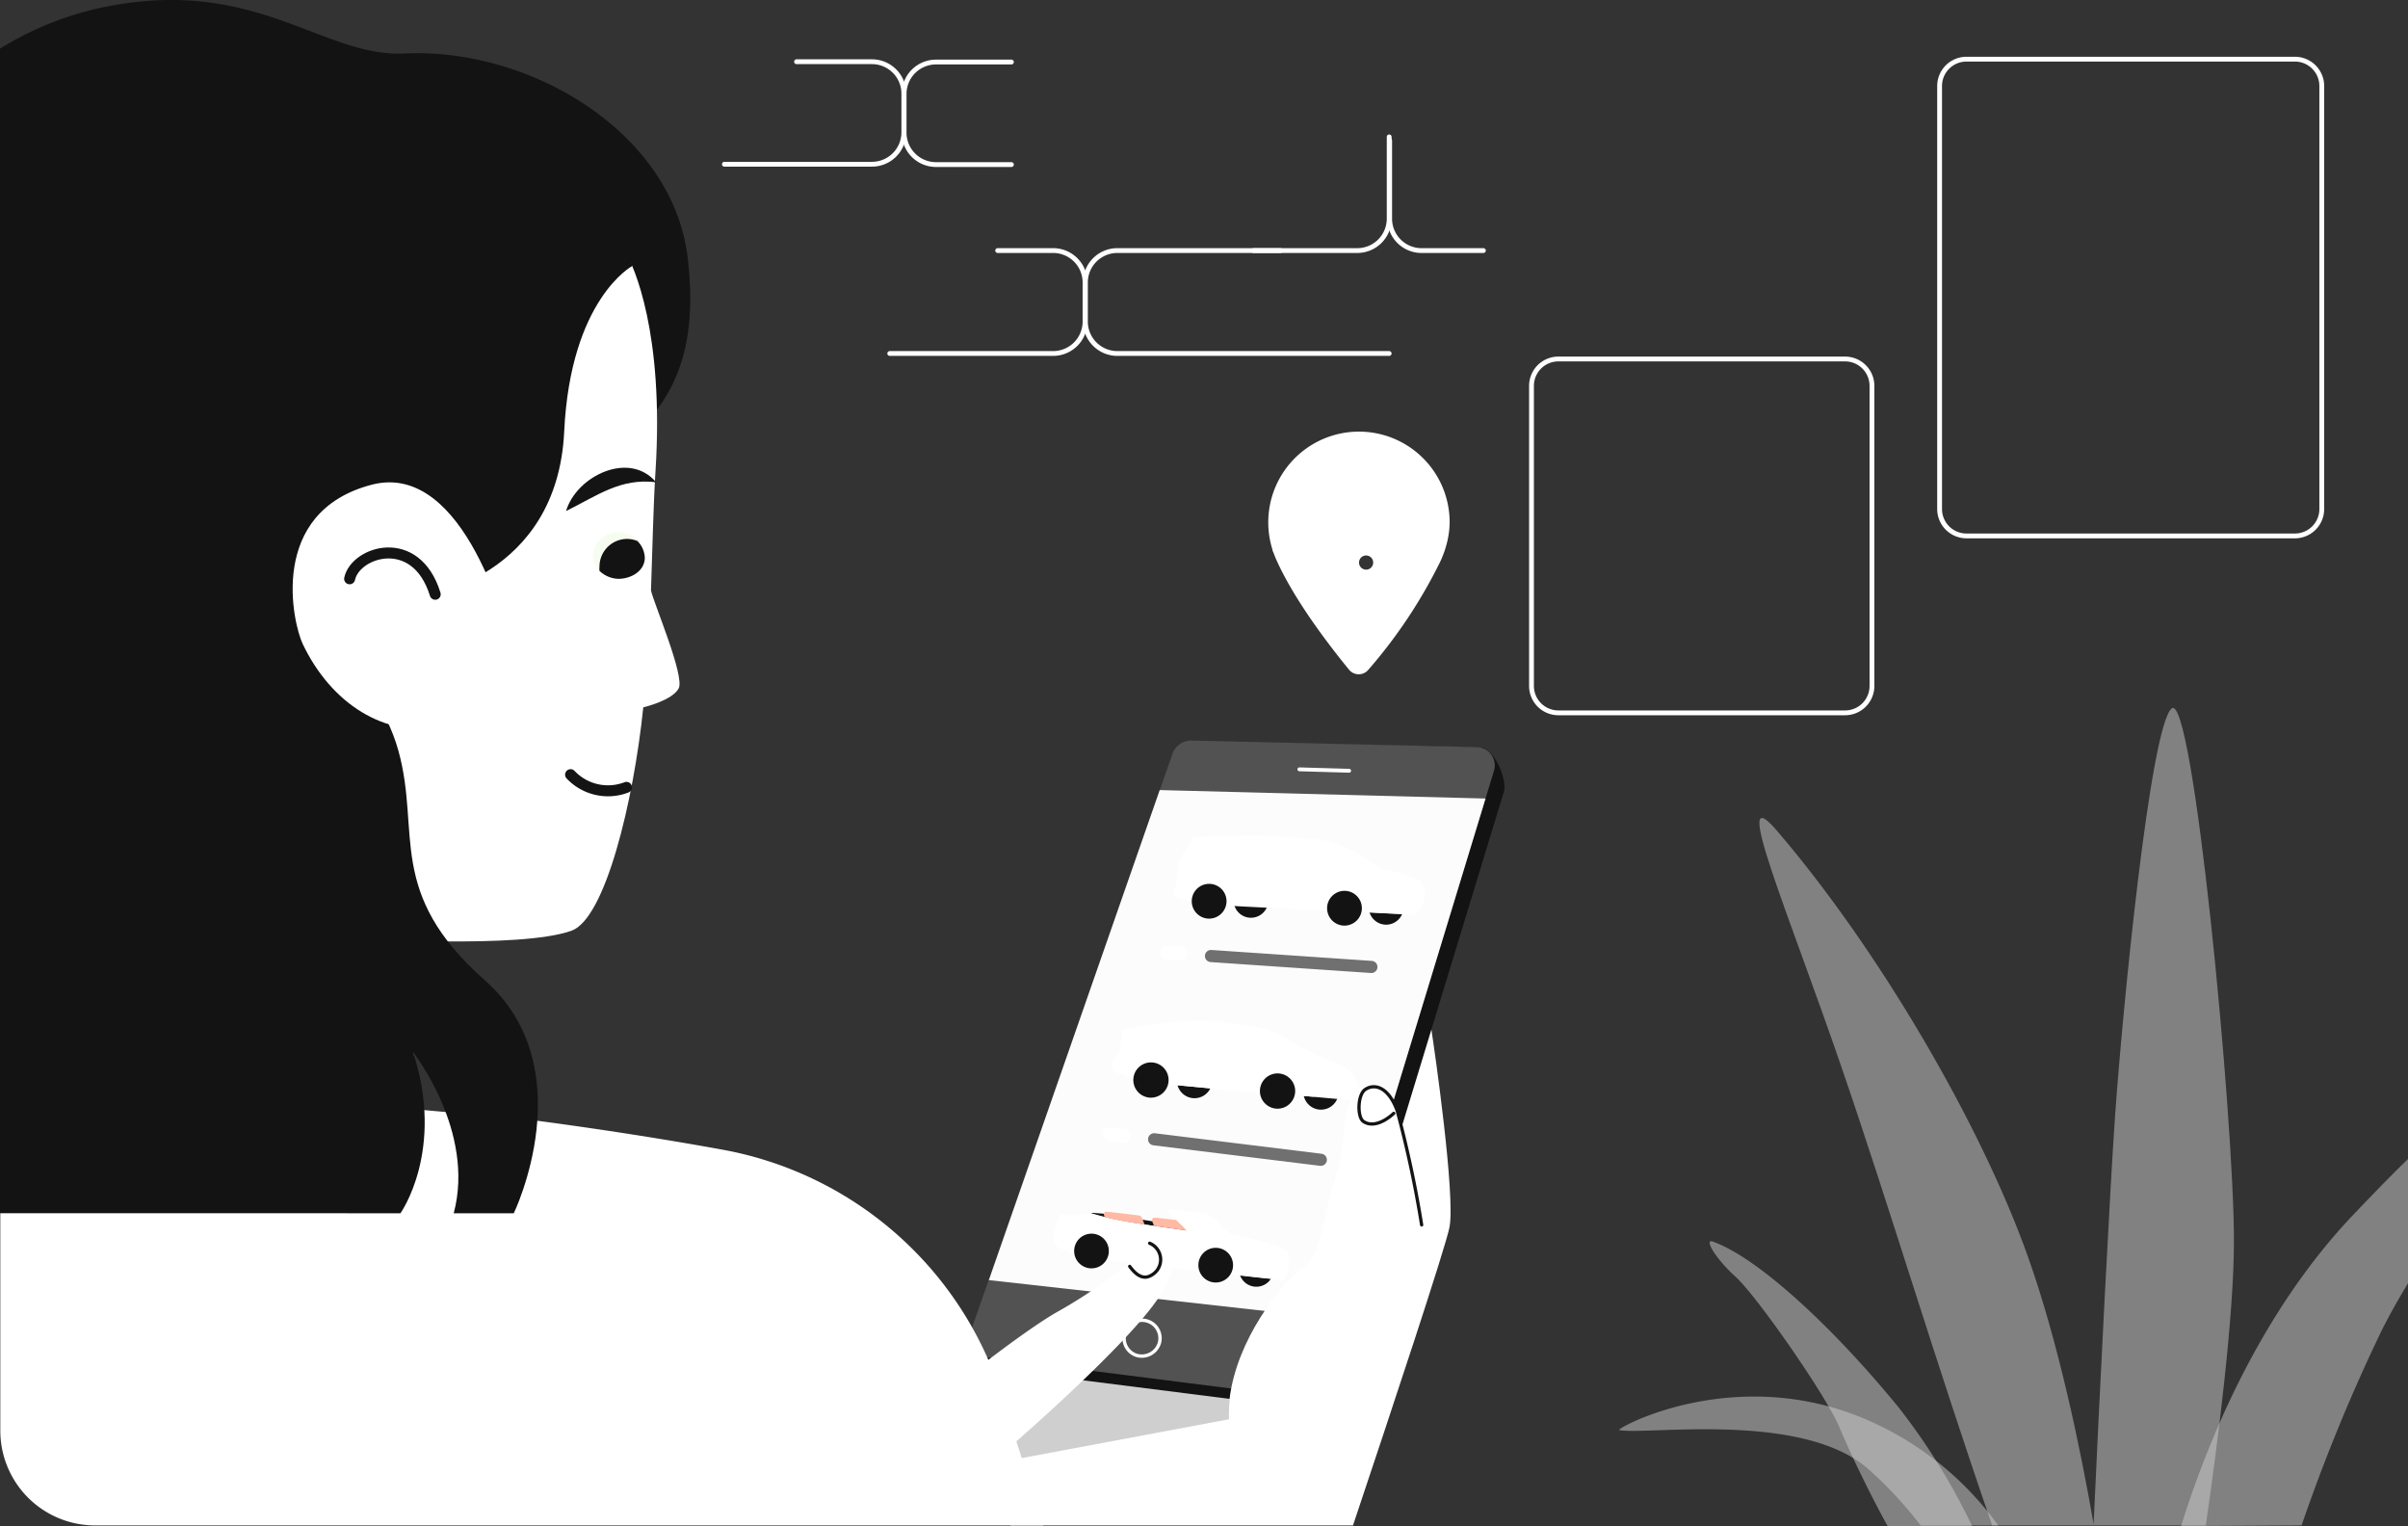 <svg xmlns="http://www.w3.org/2000/svg" width="249.975" height="158.385" viewBox="0 0 249.975 158.385">
  <rect x="0" y="0" width="249.975" height="158.385" fill="#333333" stroke="none"/>
  <g id="Gruppe_3" data-name="Gruppe 3" transform="translate(0 -7.291)">
    <path id="Pfad_5" data-name="Pfad 5" d="M71.39,35.556c-1.549-13.009-16.338-21.828-29.422-21.2-8.182.4-14.906-7.453-29.5-5.118A33.365,33.365,0,0,0,0,13.852v94.079L50.7,95.121C57.618,82.2,69.982,75.089,64.268,64.026S73.824,55.993,71.39,35.556Z" transform="translate(0 -1.514)" fill="#131313"/>
    <path id="Pfad_6" data-name="Pfad 6" d="M162.23,189.288c4.025-12.016,9.622-28.884,10.02-30.954.629-3.254-1.549-18.433-1.9-20.644,0,0-38.349,22.358-42.017,35.268-1.168,4.14-1.656,16.33-1.656,16.33Z" transform="translate(-21.778 -23.67)" fill="#fff"/>
    <path id="Pfad_7" data-name="Pfad 7" d="M149.461,182.641a16.1,16.1,0,0,0-.19,2.94l-23.12,4.331,4.72-9.672Z" transform="translate(-21.687 -30.985)" fill="#131313" opacity="0.2"/>
    <path id="Pfad_8" data-name="Pfad 8" d="M124.736,166.934,156,170.884a2.055,2.055,0,0,0,2.228-1.441l19.046-62.471c.373-1.226-.985-4.637-2.575-4.621l-28.155-.571c-.828,0-2.029,1.54-2.418,2.642l-20.942,60a1.906,1.906,0,0,0,1.549,2.517Z" transform="translate(-21.159 -17.497)" fill="#131313"/>
    <path id="Pfad_9" data-name="Pfad 9" d="M123.162,165.64l31.26,3.958a2.062,2.062,0,0,0,2.228-1.449l19.319-63.365a1.905,1.905,0,0,0-1.822-2.484l-29.6-.679A2.062,2.062,0,0,0,142.6,103L121.605,163.1a1.9,1.9,0,0,0,1.557,2.542Z" transform="translate(-20.885 -17.47)" fill="#525252"/>
    <path id="Pfad_10" data-name="Pfad 10" d="M175.525,108.708,159.1,162.616l-35.136-3.925L141.7,107.83Z" transform="translate(-21.31 -18.537)" fill="#fcfcfc"/>
    <path id="Pfad_11" data-name="Pfad 11" d="M144.6,176.553a1.865,1.865,0,1,0-2.338,1.352A1.91,1.91,0,0,0,144.6,176.553Z" transform="translate(-24.229 -29.927)" fill="none" stroke="#fff" stroke-width="0.35"/>
    <path id="Pfad_12" data-name="Pfad 12" d="M168.057,105.379l-5.167-.149" transform="translate(-28.003 -18.09)" fill="none" stroke="#fff" stroke-linecap="round" stroke-linejoin="round" stroke-width="0.4"/>
    <path id="Pfad_13" data-name="Pfad 13" d="M167.044,145.451a1.83,1.83,0,1,0-1.988,1.665A1.834,1.834,0,0,0,167.044,145.451Z" transform="translate(-28.089 -24.66)" fill="#131313"/>
    <path id="Pfad_14" data-name="Pfad 14" d="M151.192,144.016a1.83,1.83,0,1,0-1.988,1.666A1.835,1.835,0,0,0,151.192,144.016Z" transform="translate(-25.364 -24.414)" fill="#131313"/>
    <path id="Pfad_15" data-name="Pfad 15" d="M140.225,139.756c.058-.389.2-1.383.3-1.971a.262.262,0,0,1,.084-.156.265.265,0,0,1,.164-.068,6.044,6.044,0,0,0,.828-.083,33.917,33.917,0,0,1,7.088-.729,36.8,36.8,0,0,1,6.327.77,10.091,10.091,0,0,1,2.435,1.052,29.136,29.136,0,0,0,3.213,1.772,19.42,19.42,0,0,1,3.18,1.408,3.227,3.227,0,0,1,1.217,2.261v.364a.631.631,0,0,1-.2.467.627.627,0,0,1-.483.162l-5.142-.464a.513.513,0,0,1-.464-.505A1.929,1.929,0,0,0,157,142.008l-2.186,2.252-8.7-.828a.513.513,0,0,1-.48-.489,1.894,1.894,0,0,0-1.06-1.881,1.888,1.888,0,0,0-.737-.189l-2.211,1.855-1.6-.555c-.34-.116-.6-.3-.6-.654V141.3a1.049,1.049,0,0,1,.257-.687l.389-.547A.606.606,0,0,0,140.225,139.756Z" transform="translate(-23.97 -23.509)" fill="#fff"/>
    <path id="Pfad_16" data-name="Pfad 16" d="M160.921,144.193a6.154,6.154,0,0,0-.19-1.6,2.194,2.194,0,0,0-1.5-1.656l-2.716-.828a2.277,2.277,0,0,1-.828-.489,16,16,0,0,0-2.666-1.971,12.937,12.937,0,0,0-2.956-.778l-1.292-.083a33.929,33.929,0,0,0-7.088.729,6.047,6.047,0,0,1-.828.083.269.269,0,0,0-.164.068.262.262,0,0,0-.084.156c-.1.588-.24,1.582-.3,1.971a.6.6,0,0,1-.124.29l-.389.547a1.049,1.049,0,0,0-.257.687v.215c0,.356.257.538.6.654l1.6.555s4.223.687,4.488.7l8.7.828s4.14.257,4.414.282l.754.066C160.391,144.649,160.814,144.615,160.921,144.193Z" transform="translate(-23.988 -23.516)" fill="#fff"/>
    <path id="Pfad_17" data-name="Pfad 17" d="M160.334,138.7a9.4,9.4,0,0,0-2.07-.936c-.389-.066-1.241-.207-2.243-.29a13.214,13.214,0,0,1,3.014,2.145,1.3,1.3,0,0,0,.828.389l3.312.282C162.388,139.929,161.186,139.192,160.334,138.7Z" transform="translate(-26.822 -23.633)" fill="#fff"/>
    <path id="Pfad_18" data-name="Pfad 18" d="M145.73,143.948a1.83,1.83,0,1,0-1.988,1.665A1.835,1.835,0,0,0,145.73,143.948Z" transform="translate(-24.425 -24.402)" fill="#131313"/>
    <path id="Pfad_19" data-name="Pfad 19" d="M161.6,145.327a1.83,1.83,0,1,0-1.988,1.666A1.835,1.835,0,0,0,161.6,145.327Z" transform="translate(-27.154 -24.639)" fill="#131313"/>
    <path id="Pfad_20" data-name="Pfad 20" d="M158.256,121.348a1.805,1.805,0,1,0-1.9,1.727A1.814,1.814,0,0,0,158.256,121.348Z" transform="translate(-26.586 -20.532)" fill="#131313"/>
    <path id="Pfad_21" data-name="Pfad 21" d="M175.2,122.215a1.805,1.805,0,1,0-1.9,1.727A1.812,1.812,0,0,0,175.2,122.215Z" transform="translate(-29.499 -20.681)" fill="#131313"/>
    <path id="Pfad_22" data-name="Pfad 22" d="M149.006,120.438a10.588,10.588,0,0,1-1.656-.513c-.265-.174-.248-.629,0-1.068,0,0,.224-1.88.323-2.377a6.621,6.621,0,0,1,1.308-2.286v-.364c0-.124.132-.149.422-.141s4.728-.2,6.269-.141,5.051.282,6.012.381a9.943,9.943,0,0,1,4.066,1.176c1.59.886,2.625,1.706,3.047,1.88a30.031,30.031,0,0,1,3.312.936,1.865,1.865,0,0,1,1.159,1.54,4.227,4.227,0,0,1-.654,1.987,1.745,1.745,0,0,1-1.168.257c-.422,0-17.986-.828-18.218-.878S149.006,120.438,149.006,120.438Z" transform="translate(-25.298 -19.518)" fill="#fff"/>
    <path id="Pfad_23" data-name="Pfad 23" d="M174.9,119.463a1.865,1.865,0,0,0-1.159-1.54,30.036,30.036,0,0,0-3.312-.936c-.422-.174-1.457-.994-3.047-1.88a9.93,9.93,0,0,0-4.066-1.176c-.961-.1-4.463-.323-6.012-.381h-.3c1.168.075,2.286.149,2.758.207a9.059,9.059,0,0,1,3.859,1.159c1.515.886,1.656,1.433,2.484,1.789s2.584.547,3.577,1.01a1.837,1.837,0,0,1,1.093,1.54,4.544,4.544,0,0,1-.646,1.987,1.253,1.253,0,0,1-.778.257c1.035.075,3.4.2,3.735.215a1.75,1.75,0,0,0,1.168-.257A4.227,4.227,0,0,0,174.9,119.463Z" transform="translate(-26.992 -19.521)" fill="#fff"/>
    <path id="Pfad_24" data-name="Pfad 24" d="M171.473,117.024c-.513-.29-1.474-1-2.832-1.764a8.842,8.842,0,0,0-1.515-.679l-2.865-.141a7.561,7.561,0,0,1,1.366.745,18.727,18.727,0,0,1,1.656,1.242,1.9,1.9,0,0,0,1.11.439Z" transform="translate(-28.238 -19.674)" fill="#fff"/>
    <path id="Pfad_25" data-name="Pfad 25" d="M154.345,114.14c3.453,0,5.846.373,6.823.828a6.349,6.349,0,0,1,2.4,1.764.316.316,0,0,1,.061.166.307.307,0,0,1-.169.293.308.308,0,0,1-.174.03c-1.606-.141-6.327-.555-8.206-.7a22.572,22.572,0,0,1-3.453-.348c-.513-.149-.828-.911-.994-1.168s-.2-.348-.141-.5S151.033,114.148,154.345,114.14Z" transform="translate(-25.867 -19.622)" fill="#fff"/>
    <path id="Pfad_26" data-name="Pfad 26" d="M153.007,121.456a1.805,1.805,0,1,0-1.9,1.727A1.814,1.814,0,0,0,153.007,121.456Z" transform="translate(-25.683 -20.55)" fill="#131313"/>
    <path id="Pfad_27" data-name="Pfad 27" d="M169.975,122.333a1.805,1.805,0,1,0-1.9,1.727A1.814,1.814,0,0,0,169.975,122.333Z" transform="translate(-28.6 -20.701)" fill="#131313"/>
    <path id="Pfad_28" data-name="Pfad 28" d="M158.913,167.729a1.8,1.8,0,1,0-1.989,1.59A1.8,1.8,0,0,0,158.913,167.729Z" transform="translate(-26.703 -28.489)" fill="#131313"/>
    <path id="Pfad_29" data-name="Pfad 29" d="M146.678,162.66l-.547-.555c-.778-.1-2.31-.29-2.733-.364-.58-.1-5.3-.828-5.3-.828l-1.035-.083H136.7a28.424,28.424,0,0,0,3.453.828C141.561,161.956,146.678,162.66,146.678,162.66Z" transform="translate(-23.5 -27.648)" fill="#131313"/>
    <path id="Pfad_30" data-name="Pfad 30" d="M145.889,162.586s-5.118-.7-6.525-.961a28.7,28.7,0,0,1-3.453-.828c-.687,0-1.971.182-2.1.182a3.76,3.76,0,0,1-.828-.075c-.282-.075-.3.058-.306.124v.323a6.98,6.98,0,0,0-.489,1.118,5.478,5.478,0,0,0-.075,1.317,1.013,1.013,0,0,0,.571.588l1.739.72,4.588.7,8.422,1.035,5.283.563c.936.108,2.774.306,2.965.29a.918.918,0,0,0,.638-.72,3.976,3.976,0,0,0,.075-2.012c-.232-.414-.828-.638-1.747-.936s-3.18-.828-3.892-1a1.763,1.763,0,0,1-1.11-.7c-.224-.232-.869-.828-1.226-1.2a1.03,1.03,0,0,0-.58-.273l-3.834-.439a.117.117,0,0,0-.069.015.12.12,0,0,0-.047.052.117.117,0,0,0,.025.132Z" transform="translate(-22.711 -27.574)" fill="#fff"/>
    <path id="Pfad_31" data-name="Pfad 31" d="M158.858,164.926c-.232-.414-.828-.638-1.747-.936s-3.18-.828-3.892-1a1.763,1.763,0,0,1-1.11-.7c-.224-.232-.869-.828-1.226-1.2a1.024,1.024,0,0,0-.58-.273l-3.834-.439a1.1,1.1,0,0,1,.513.265c.356.348.985.977,1.226,1.2.629.58.679.629,1.159.737.712.174,2.782.646,3.7.944s1.515.522,1.739.944a3.886,3.886,0,0,1-.066,2.012.921.921,0,0,1-.638.712h-.224a12.309,12.309,0,0,0,1.325.182c.936.108,2.774.306,2.965.29a.918.918,0,0,0,.638-.72A3.97,3.97,0,0,0,158.858,164.926Z" transform="translate(-25.18 -27.571)" fill="#fff"/>
    <path id="Pfad_32" data-name="Pfad 32" d="M152.109,162.293c-.224-.232-.869-.828-1.226-1.2a1.024,1.024,0,0,0-.58-.273l-3.834-.439a1.1,1.1,0,0,1,.513.265c.356.348.985.977,1.226,1.2.505.472.638.588.927.679l4.14.464a1.767,1.767,0,0,1-1.168-.7Z" transform="translate(-25.18 -27.571)" fill="#fff"/>
    <path id="Pfad_33" data-name="Pfad 33" d="M138.472,161.251c.613.149,1.275.29,1.971.422.447.075,1.259.207,2.17.34l-.273-.687a.4.4,0,0,0-.331-.257c-.787-.1-3.263-.4-3.4-.389a.238.238,0,0,0-.108.034.248.248,0,0,0-.12.185.248.248,0,0,0,.012.113Z" transform="translate(-23.79 -27.623)" fill="#ffb9a4"/>
    <path id="Pfad_34" data-name="Pfad 34" d="M144.626,162.281l3.379.48-1.077-1.093c-.994-.116-2.186-.257-2.277-.248a.254.254,0,0,0-.191.112.254.254,0,0,0-.032.219C144.477,161.9,144.626,162.281,144.626,162.281Z" transform="translate(-24.827 -27.75)" fill="#ffb9a4"/>
    <path id="Pfad_35" data-name="Pfad 35" d="M138.249,165.425a1.8,1.8,0,1,0-1.99,1.591A1.8,1.8,0,0,0,138.249,165.425Z" transform="translate(-23.151 -28.093)" fill="#131313"/>
    <path id="Pfad_36" data-name="Pfad 36" d="M153.821,167.2a1.8,1.8,0,1,0-1.99,1.59A1.8,1.8,0,0,0,153.821,167.2Z" transform="translate(-25.828 -28.398)" fill="#131313"/>
    <path id="Pfad_37" data-name="Pfad 37" d="M140.5,150.282l-1.438-.177a.722.722,0,0,0-.8.627v.008a.72.72,0,0,0,.627.8l1.438.177a.722.722,0,0,0,.8-.628v-.008A.72.72,0,0,0,140.5,150.282Z" transform="translate(-23.767 -25.804)" fill="#fff"/>
    <path id="Pfad_38" data-name="Pfad 38" d="M144.68,151.6l17.307,2.128" transform="translate(-24.872 -26.062)" fill="none" stroke="#707070" stroke-linecap="round" stroke-linejoin="round" stroke-width="1.26"/>
    <path id="Pfad_39" data-name="Pfad 39" d="M147.652,127.438l-1.446-.1a.72.72,0,0,0-.768.67v.008a.721.721,0,0,0,.67.768l1.446.1a.719.719,0,0,0,.768-.669v-.008A.72.72,0,0,0,147.652,127.438Z" transform="translate(-25.002 -21.891)" fill="#fff"/>
    <path id="Pfad_40" data-name="Pfad 40" d="M151.81,128.63l16.653,1.134" transform="translate(-26.098 -22.113)" fill="none" stroke="#707070" stroke-linecap="round" stroke-linejoin="round" stroke-width="1.26"/>
    <path id="Pfad_41" data-name="Pfad 41" d="M122.15,177.751s5.4-4.232,8.446-6a54.5,54.5,0,0,0,7.66-5.176c.985-.985,1.59-2.029,2.07-2.393.7-.53,4.323.886.985,5.946s-15.245,15.353-15.245,15.353Z" transform="translate(-20.999 -28.206)" fill="#fff"/>
    <path id="Pfad_42" data-name="Pfad 42" d="M141.62,167.031c.439.588,1.259,1.54,2.261.911a1.838,1.838,0,0,0-.19-3.312" transform="translate(-24.346 -28.302)" fill="none" stroke="#141414" stroke-linecap="round" stroke-linejoin="round" stroke-width="0.34"/>
    <path id="Pfad_43" data-name="Pfad 43" d="M174.528,161.821s-2.145-11.974-3.006-14.4-2.2-3.1-3.312-2.584-2.012,1.706-2.219,4.853-1.035,4.745-1.963,8.977-1.491,4.439-2.989,5.672-6.136,6.708-6.9,13.018l6.409,7.287Z" transform="translate(-26.498 -24.871)" fill="#fff"/>
    <path id="Pfad_44" data-name="Pfad 44" d="M173.972,147.777s-1.8,1.772-3.163.828c-.638-.464-.6-2.774.215-3.312,1-.662,2.426-.207,3.312,2.219a116.694,116.694,0,0,1,2.534,11.842" transform="translate(-29.288 -24.93)" fill="none" stroke="#141414" stroke-linecap="round" stroke-linejoin="round" stroke-width="0.34"/>
    <path id="Pfad_45" data-name="Pfad 45" d="M108.3,190.441c-2.186-6.9-4.248-13.3-4.969-15.419A37.455,37.455,0,0,0,74.792,151.4c-10.3-1.871-19.742-3.056-19.742-3.056S7.592,143.811.04,144.457V180.6a9.837,9.837,0,0,0,9.838,9.838Z" transform="translate(-0.007 -24.823)" fill="#fff"/>
    <path id="Pfad_46" data-name="Pfad 46" d="M0,110.2v36.949s44.717-9.175,43.657-9.68l-3.5-20L30.026,96.19Z" transform="translate(0 -16.536)" fill="#fff"/>
    <path id="Pfad_47" data-name="Pfad 47" d="M71.972,75.5c.166-4.546.24-8.844.472-12.421.9-14.342-2.269-21.241-3.122-22.69L25.55,55.379,41.5,111.614s16.885,1.134,22.218-.778c3.5-1.25,6.434-13.349,7.453-23.186,0,0,3.014-.7,3.677-1.971S72.146,76.569,71.972,75.5Z" transform="translate(-4.392 -6.944)" fill="#fff"/>
    <path id="Pfad_48" data-name="Pfad 48" d="M67.622,41.442s-6.418,3.412-7.08,17.183c-.72,15.278-14.723,17.1-14.723,17.1l-19.2,7.892L11.47,47.885,66.62,38.13Z" transform="translate(-1.972 -6.555)" fill="#131313"/>
    <path id="Pfad_49" data-name="Pfad 49" d="M70.96,71.926c1.077-3.635,6.558-6.3,9.349-2.989C76.624,68.473,74.223,70.312,70.96,71.926Z" transform="translate(-12.199 -11.592)" fill="#141414"/>
    <path id="Pfad_50" data-name="Pfad 50" d="M74.32,77.916a2.7,2.7,0,0,0,2.724,2.426c1.342,0,2.741-.828,2.741-2.194a2.915,2.915,0,0,0-2.741-2.658,2.7,2.7,0,0,0-2.724,2.426Z" transform="translate(-12.776 -12.978)" fill="#f7fcf0"/>
    <path id="Pfad_51" data-name="Pfad 51" d="M71.53,105.9a5.34,5.34,0,0,0,5.8,1.317" transform="translate(-12.297 -18.205)" fill="none" stroke="#141414" stroke-linecap="round" stroke-linejoin="round" stroke-width="1.14"/>
    <path id="Pfad_52" data-name="Pfad 52" d="M75.148,79.2a2.852,2.852,0,0,0,0,.464,2.94,2.94,0,0,0,1.963.828c1.341,0,2.741-.828,2.741-2.194a2.559,2.559,0,0,0-.77-1.731,2.823,2.823,0,0,0-1.093-.215,2.874,2.874,0,0,0-2.84,2.849Z" transform="translate(-12.917 -13.125)" fill="#131313"/>
    <path id="Pfad_53" data-name="Pfad 53" d="M50.331,118.649c-10.293-9.109-6.625-15.328-8.968-23.808-2.575-9.216-11.328-13.506-11.328-13.506L0,55.93v86.9H41.57s4.654-6.509,1.308-16.719c0,0,6.492,8.2,4.223,16.719h6.236S60.624,127.767,50.331,118.649Z" transform="translate(0 -9.615)" fill="#131313"/>
    <path id="Pfad_54" data-name="Pfad 54" d="M52.282,94.7c-6.07,1.085-11.593-2.484-14.541-8.645-1.019-2.112-3.726-13.738,7.2-16.562,9.78-2.484,14.135,15.858,14.135,15.858Z" transform="translate(-6.307 -11.907)" fill="#fff"/>
    <path id="Pfad_55" data-name="Pfad 55" d="M43.83,80.793c.6-2.832,6.89-4.853,8.885,1.606" transform="translate(-7.535 -13.428)" fill="none" stroke="#141414" stroke-linecap="round" stroke-linejoin="round" stroke-width="1.14"/>
    <path id="Pfad_56" data-name="Pfad 56" d="M177.821,72.331A9.415,9.415,0,1,0,159.412,75.1a.9.9,0,0,0,.116.348,9.968,9.968,0,0,0,.4.969c.828,1.83,2.849,5.565,7.453,11.2a1.3,1.3,0,0,0,2,0,51.97,51.97,0,0,0,7.453-11.2,9.762,9.762,0,0,0,.4-.969,2.454,2.454,0,0,0,.116-.348A9.273,9.273,0,0,0,177.821,72.331Zm-9.407,4.14a.735.735,0,1,1,0,.041Z" transform="translate(-27.332 -10.812)" fill="#fff"/>
    <g id="Gruppe_2" data-name="Gruppe 2" transform="translate(168.08 80.769)">
      <path id="Pfad_57" data-name="Pfad 57" d="M244.731,184.757h10.55c-1.358-7.8-3.635-18.88-6.848-27.907-4.919-13.829-15.634-32.08-26.1-44.253-4.869-5.664,1.25,8.579,6.732,24.545C234.033,151.583,238.9,167.955,244.731,184.757Z" transform="translate(-205.996 -99.908)" fill="#d0d0d0" opacity="0.5"/>
      <path id="Pfad_58" data-name="Pfad 58" d="M216.979,168.031c2.1,1.847,9.5,12.421,10.848,15.734.687,1.656,2.642,5.954,4.969,10.169h8.769a66.173,66.173,0,0,0-7.618-12.3c-6.625-8.107-14.434-15.444-19.237-17.2C213.65,163.982,214.883,166.135,216.979,168.031Z" transform="translate(-204.924 -109.027)" fill="#d0d0d0" opacity="0.5"/>
      <path id="Pfad_59" data-name="Pfad 59" d="M274.1,182.385c1.284-8.861,2.923-21.7,2.923-29.546,0-12.869-4.265-57.287-6.484-55.234s-5.051,30.971-5.846,42.15c-.547,7.71-1.656,29.728-2.244,42.63Z" transform="translate(-213.198 -97.537)" fill="#d0d0d0" opacity="0.5"/>
      <path id="Pfad_60" data-name="Pfad 60" d="M285.932,192.1a184.571,184.571,0,0,1,8.281-20.164c.828-1.656,1.764-3.312,2.766-4.969v-12.9c-1.706,1.656-3.586,3.594-5.689,5.8-9.647,10.144-15.079,23.385-17.87,32.3Z" transform="translate(-215.084 -107.255)" fill="#d0d0d0" opacity="0.5"/>
      <path id="Pfad_61" data-name="Pfad 61" d="M228.79,191.326a41.54,41.54,0,0,1,5.49,5.9h8.049a32.825,32.825,0,0,0-12.512-10.459c-14.2-6.84-27.327.464-26.83.555C205.72,187.881,221.876,185.314,228.79,191.326Z" transform="translate(-202.973 -112.374)" fill="#d0d0d0" opacity="0.5"/>
    </g>
    <path id="Pfad_62" data-name="Pfad 62" d="M280.033,16.22H245.941a2.791,2.791,0,0,0-2.791,2.791v43.9a2.791,2.791,0,0,0,2.791,2.791h34.092a2.79,2.79,0,0,0,2.791-2.791v-43.9A2.79,2.79,0,0,0,280.033,16.22Z" transform="translate(-41.8 -2.788)" fill="none" stroke="#fff" stroke-linecap="round" stroke-linejoin="round" stroke-width="0.5"/>
    <path id="Pfad_63" data-name="Pfad 63" d="M224.542,53.8H194.781a2.791,2.791,0,0,0-2.791,2.791V87.735a2.791,2.791,0,0,0,2.791,2.791h29.762a2.791,2.791,0,0,0,2.791-2.791V56.59A2.791,2.791,0,0,0,224.542,53.8Z" transform="translate(-33.005 -9.249)" fill="none" stroke="#fff" stroke-linecap="round" stroke-linejoin="round" stroke-width="0.5"/>
    <path id="Pfad_64" data-name="Pfad 64" d="M124.478,27.221h-7.825a3.312,3.312,0,0,1-3.312-3.312V19.892a3.311,3.311,0,0,1,3.312-3.312h7.825" transform="translate(-19.484 -2.85)" fill="none" stroke="#fff" stroke-linecap="round" stroke-linejoin="round" stroke-width="0.5"/>
    <path id="Pfad_65" data-name="Pfad 65" d="M98.3,16.54h7.826a3.313,3.313,0,0,1,3.312,3.312v4.016a3.313,3.313,0,0,1-3.312,3.312H90.81" transform="translate(-15.611 -2.843)" fill="none" stroke="#fff" stroke-linecap="round" stroke-linejoin="round" stroke-width="0.5"/>
    <path id="Pfad_66" data-name="Pfad 66" d="M156.325,40.21H139.382a3.313,3.313,0,0,0-3.312,3.312V47.58a3.313,3.313,0,0,0,3.312,3.312H167.6" transform="translate(-23.392 -6.913)" fill="none" stroke="#fff" stroke-linecap="round" stroke-linejoin="round" stroke-width="0.5"/>
    <path id="Pfad_67" data-name="Pfad 67" d="M122.744,40.21H128.5a3.311,3.311,0,0,1,3.312,3.312V47.58a3.311,3.311,0,0,1-3.312,3.312H111.54" transform="translate(-19.175 -6.913)" fill="none" stroke="#fff" stroke-linecap="round" stroke-linejoin="round" stroke-width="0.5"/>
    <path id="Pfad_68" data-name="Pfad 68" d="M183.94,37.838h-6.418a3.312,3.312,0,0,1-3.312-3.312V26.41" transform="translate(-29.949 -4.54)" fill="none" stroke="#fff" stroke-linecap="round" stroke-linejoin="round" stroke-width="0.5"/>
    <path id="Pfad_69" data-name="Pfad 69" d="M157.15,37.76h10.765a3.312,3.312,0,0,0,3.312-3.312V25.96" transform="translate(-27.016 -4.463)" fill="none" stroke="#fff" stroke-linecap="round" stroke-linejoin="round" stroke-width="0.5"/>
  </g>
</svg>
